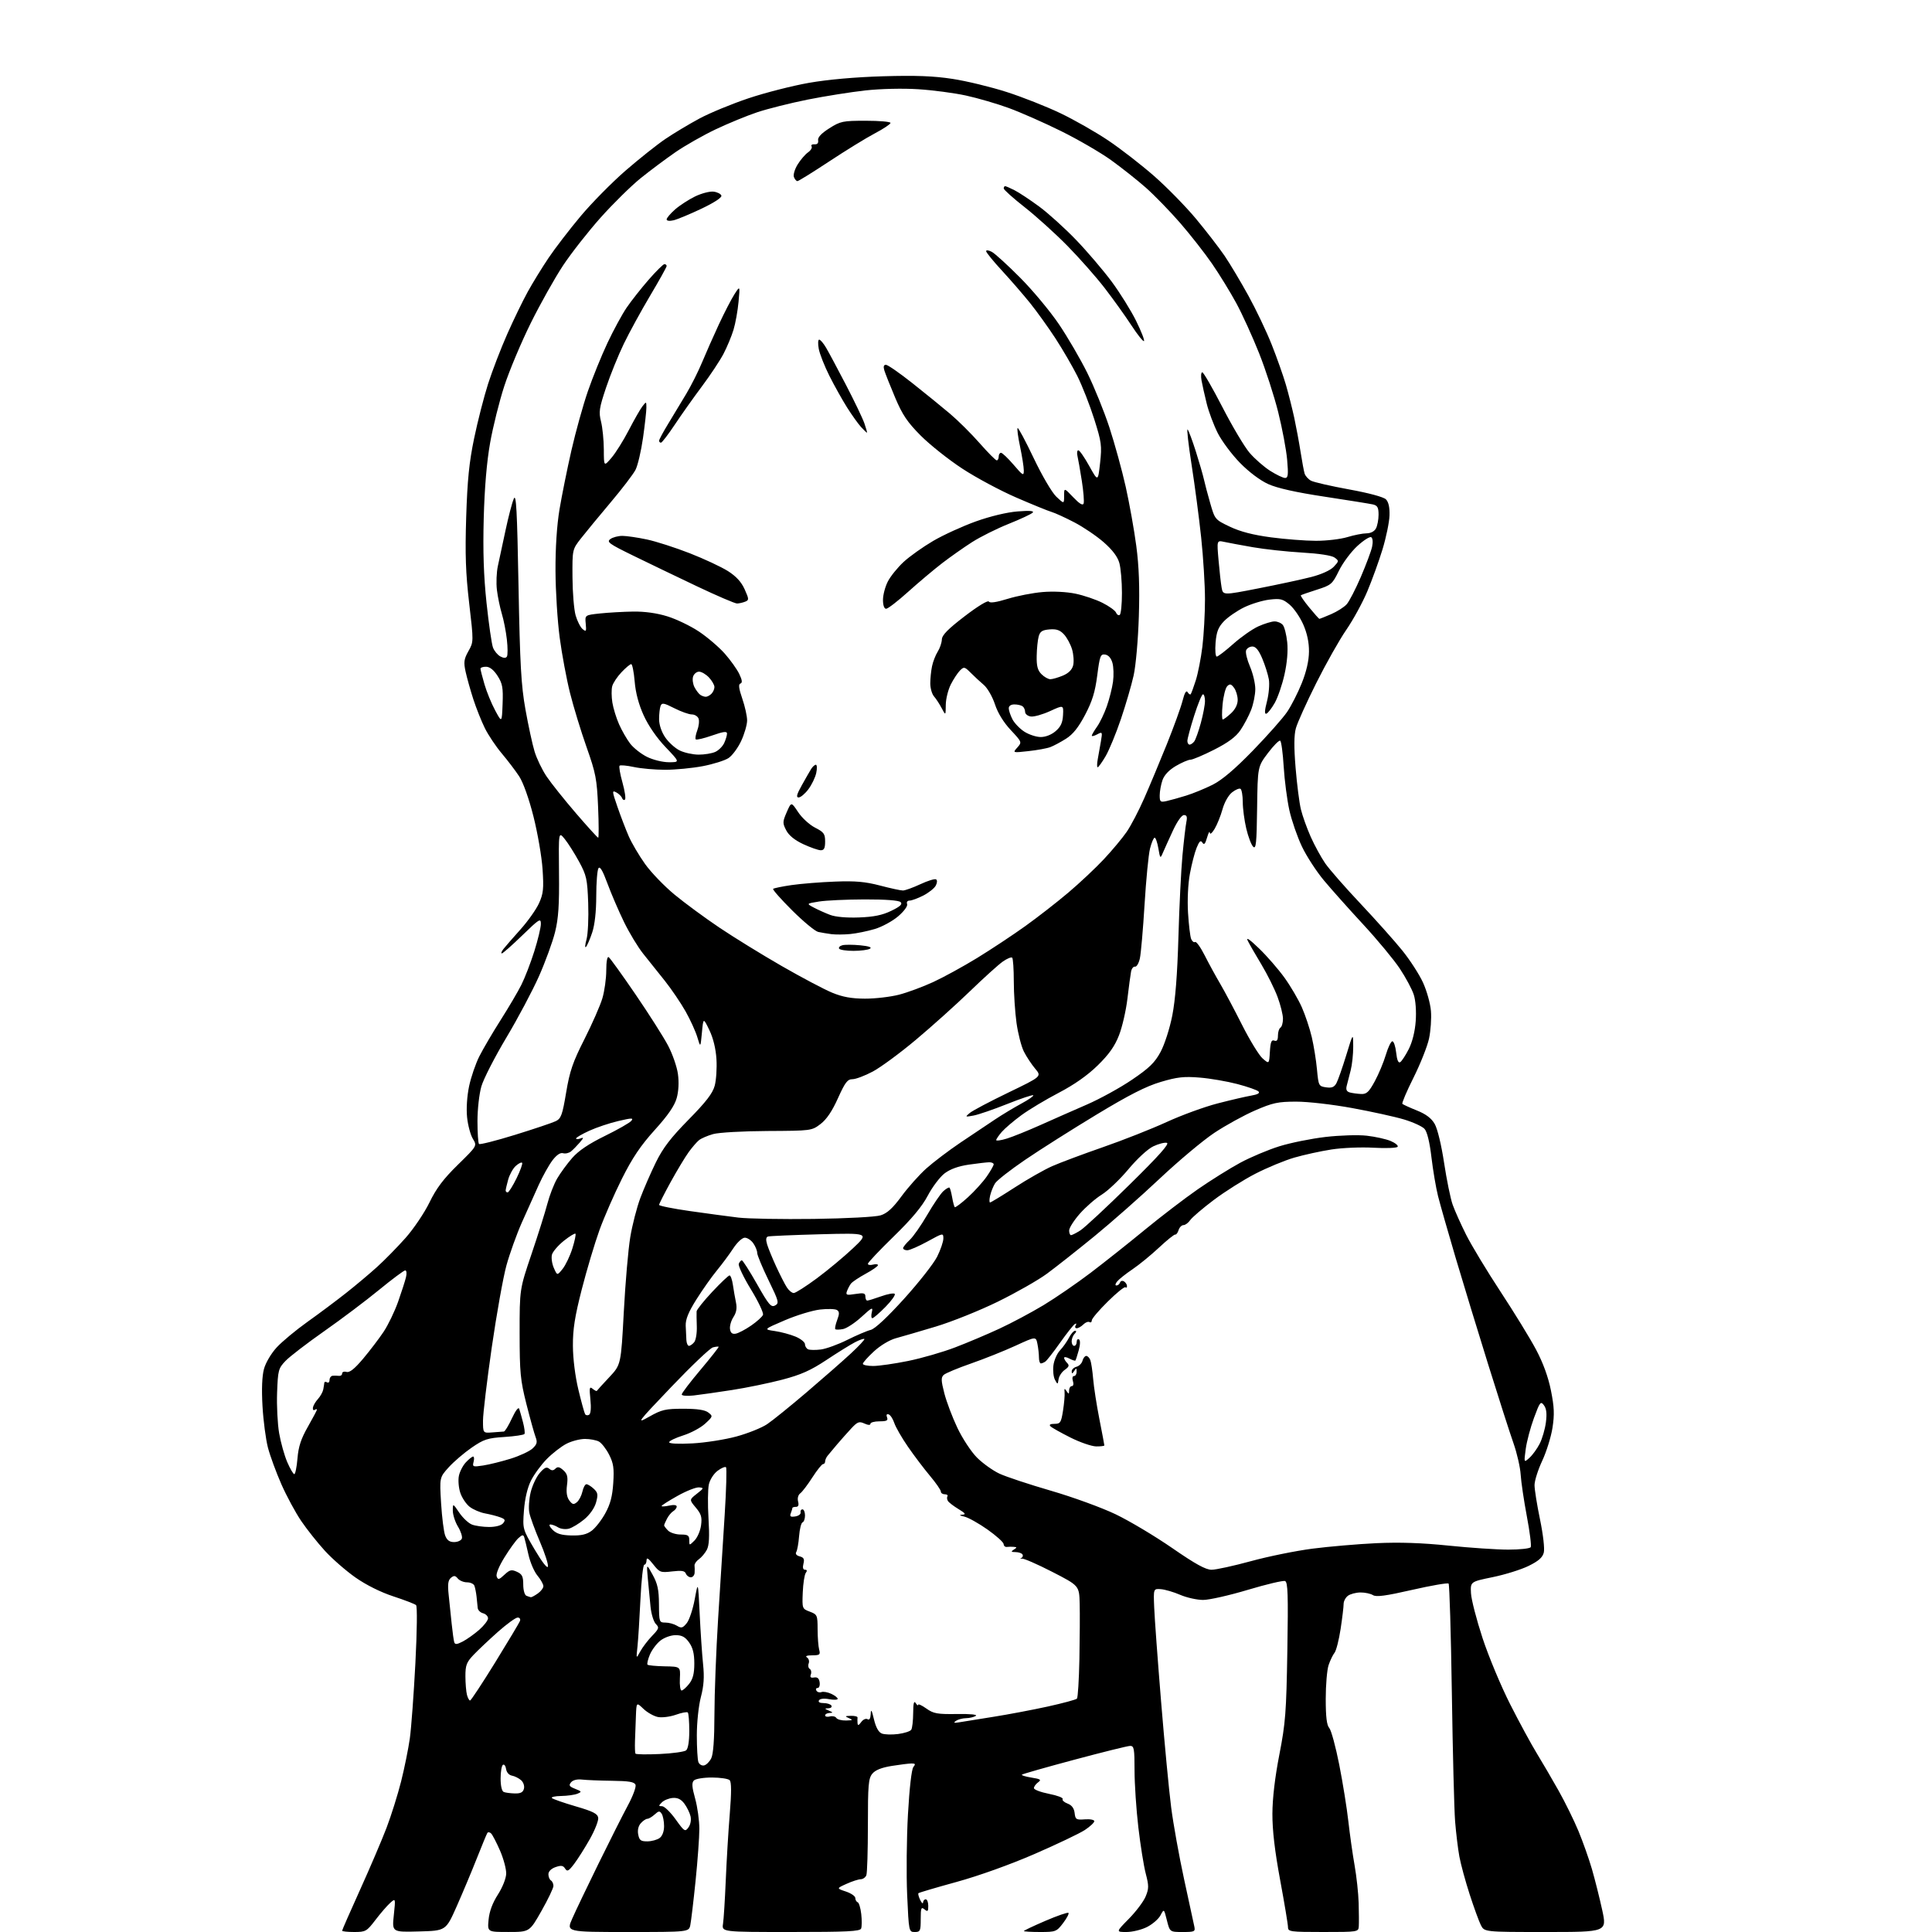 <?xml version="1.0" encoding="UTF-8" standalone="no"?>
<svg 
  version="1.1" 
  xmlns="http://www.w3.org/2000/svg" 
  xmlns:xlink="http://www.w3.org/1999/xlink" 
  xmlns:svg="http://www.w3.org/2000/svg"
  xmlns:rdf="http://www.w3.org/1999/02/22-rdf-syntax-ns#"
  xmlns:cc="http://creativecommons.org/ns#"
  xmlns:dc="http://purl.org/dc/elements/1.1/"
  viewBox="0 0 768 768"
  width="768"
  height="768"
>
<style>svg {background-color: white; }</style>"
<path stroke="none" fill="black" fill-rule="evenodd" d="M140.79,768.00C138.16,768.00 136.00,767.77 136.00,767.49C136.00,767.20 139.21,759.89 143.12,751.24C147.04,742.58 151.77,731.51 153.64,726.63C155.50,721.75 158.11,713.43 159.45,708.13C160.78,702.83 162.34,695.12 162.92,691.00C163.49,686.88 164.48,673.46 165.12,661.19C165.79,648.23 165.90,638.53 165.39,638.06C164.90,637.61 160.82,636.04 156.33,634.57C151.28,632.91 145.53,630.04 141.29,627.07C137.52,624.42 132.05,619.65 129.15,616.47C126.24,613.29 122.00,607.95 119.73,604.61C117.46,601.26 113.91,594.69 111.85,590.01C109.79,585.33 107.39,578.80 106.52,575.50C105.66,572.20 104.68,564.77 104.35,559.00C103.96,552.18 104.17,546.98 104.94,544.16C105.61,541.70 107.80,538.00 110.00,535.61C112.13,533.30 117.62,528.74 122.19,525.48C126.76,522.23 133.65,517.08 137.50,514.04C141.35,511.01 146.94,506.31 149.92,503.61C152.91,500.91 157.98,495.73 161.21,492.10C164.43,488.47 168.71,482.12 170.72,478.00C173.45,472.37 176.27,468.63 182.02,463.00C189.68,455.50 189.68,455.50 187.98,452.71C187.04,451.17 186.01,447.34 185.68,444.19C185.32,440.77 185.64,435.80 186.46,431.85C187.22,428.21 189.07,422.82 190.56,419.87C192.06,416.92 195.85,410.45 199.00,405.50C202.15,400.55 205.86,394.25 207.24,391.50C208.63,388.75 210.94,382.76 212.38,378.20C213.82,373.63 215.00,368.72 215.00,367.28C215.00,364.87 214.42,365.22 207.61,371.83C203.54,375.77 199.89,379.00 199.48,379.00C199.08,379.00 199.37,378.21 200.12,377.25C200.87,376.29 203.90,372.80 206.87,369.50C209.83,366.20 213.16,361.50 214.27,359.05C215.99,355.23 216.19,353.29 215.68,345.55C215.35,340.57 213.72,331.14 212.07,324.59C210.27,317.46 207.98,311.04 206.37,308.59C204.89,306.34 201.78,302.25 199.46,299.50C197.14,296.75 194.13,292.25 192.76,289.50C191.40,286.75 189.33,281.57 188.17,278.00C187.01,274.43 185.63,269.49 185.09,267.03C184.26,263.22 184.42,262.03 186.20,258.85C188.29,255.14 188.29,255.13 186.51,239.82C185.11,227.80 184.85,220.41 185.32,205.50C185.79,190.79 186.50,183.73 188.48,174.22C189.88,167.46 192.38,157.71 194.03,152.55C195.69,147.39 199.10,138.52 201.62,132.83C204.13,127.15 207.81,119.58 209.78,116.00C211.75,112.42 215.49,106.35 218.08,102.50C220.67,98.65 226.40,91.19 230.82,85.92C235.24,80.65 243.27,72.51 248.67,67.82C254.08,63.13 261.20,57.47 264.50,55.24C267.80,53.00 273.88,49.36 278.00,47.14C282.12,44.92 290.93,41.28 297.57,39.06C304.21,36.84 315.01,34.09 321.57,32.93C329.12,31.61 339.93,30.65 351.00,30.32C364.02,29.94 371.09,30.20 378.63,31.36C384.21,32.21 393.88,34.55 400.13,36.56C406.38,38.56 416.03,42.37 421.56,45.02C427.10,47.67 435.65,52.54 440.56,55.85C445.48,59.15 453.67,65.51 458.76,69.96C463.85,74.42 471.36,82.09 475.45,87.00C479.53,91.91 484.64,98.53 486.81,101.71C488.97,104.90 493.21,112.00 496.24,117.50C499.27,123.00 503.44,131.74 505.50,136.93C507.56,142.11 510.10,149.31 511.16,152.93C512.21,156.54 513.71,162.49 514.50,166.14C515.28,169.80 516.41,175.87 517.00,179.64C517.59,183.41 518.31,187.29 518.60,188.25C518.90,189.21 520.05,190.49 521.16,191.09C522.28,191.68 529.08,193.24 536.27,194.55C544.09,195.97 549.99,197.56 550.93,198.50C551.97,199.55 552.45,201.69 552.35,204.89C552.27,207.55 551.02,213.60 549.58,218.35C548.13,223.09 545.40,230.64 543.51,235.11C541.63,239.58 537.87,246.45 535.17,250.37C532.46,254.29 527.09,263.81 523.24,271.51C519.38,279.22 515.74,287.29 515.14,289.46C514.38,292.21 514.34,296.97 515.02,305.23C515.55,311.73 516.50,319.18 517.14,321.78C517.77,324.37 519.53,329.28 521.05,332.69C522.57,336.09 525.16,340.82 526.79,343.19C528.43,345.56 534.74,352.78 540.83,359.23C546.91,365.69 554.38,374.05 557.42,377.82C560.47,381.59 564.18,387.33 565.67,390.59C567.16,393.84 568.58,398.91 568.82,401.87C569.07,404.82 568.72,409.77 568.06,412.87C567.39,415.96 564.61,422.95 561.89,428.39C559.17,433.82 557.18,438.51 557.47,438.80C557.76,439.09 560.34,440.27 563.20,441.42C566.81,442.86 568.98,444.49 570.30,446.76C571.41,448.67 572.96,455.07 574.05,462.26C575.07,468.99 576.60,476.47 577.45,478.87C578.30,481.27 580.72,486.67 582.83,490.87C584.94,495.07 591.09,505.25 596.51,513.50C601.93,521.75 608.28,532.10 610.61,536.50C613.39,541.73 615.44,547.34 616.52,552.72C617.84,559.31 617.96,562.24 617.14,567.56C616.57,571.20 614.73,577.11 613.05,580.70C611.37,584.29 610.00,588.64 610.00,590.36C610.00,592.09 610.98,598.23 612.18,604.00C613.43,610.06 614.07,615.63 613.68,617.18C613.18,619.14 611.56,620.56 607.61,622.49C604.65,623.94 598.24,625.94 593.36,626.94C584.50,628.76 584.50,628.76 584.74,633.34C584.87,635.86 586.95,643.90 589.35,651.21C591.76,658.52 596.70,670.35 600.33,677.50C603.95,684.65 608.72,693.42 610.91,697.00C613.10,700.58 617.00,707.25 619.58,711.84C622.16,716.43 625.70,723.63 627.45,727.84C629.20,732.05 631.62,738.88 632.82,743.00C634.01,747.12 635.85,754.44 636.90,759.25C638.80,768.00 638.80,768.00 614.43,768.00C590.05,768.00 590.05,768.00 588.66,765.25C587.90,763.74 585.89,758.23 584.20,753.00C582.51,747.77 580.67,741.02 580.12,738.00C579.56,734.98 578.81,728.71 578.43,724.07C578.06,719.44 577.48,696.41 577.13,672.90C576.78,649.40 576.20,629.87 575.84,629.50C575.47,629.14 568.95,630.26 561.34,632.00C550.84,634.40 547.08,634.91 545.76,634.08C544.81,633.49 542.56,633.01 540.76,633.03C538.97,633.05 536.73,633.65 535.80,634.36C534.86,635.07 534.11,636.52 534.11,637.57C534.12,638.63 533.59,643.10 532.92,647.50C532.25,651.90 531.16,656.17 530.50,657.00C529.83,657.83 528.77,660.03 528.14,661.90C527.51,663.77 527.00,669.81 527.00,675.32C527.00,682.52 527.40,685.79 528.41,686.92C529.18,687.79 530.96,694.35 532.37,701.50C533.78,708.65 535.41,718.77 535.99,724.00C536.58,729.23 537.69,737.10 538.47,741.50C539.25,745.90 539.98,752.65 540.09,756.50C540.20,760.35 540.22,764.51 540.14,765.75C540.00,767.97 539.81,768.00 526.00,768.00C512.92,768.00 512.00,767.88 512.00,766.10C512.00,765.06 510.60,756.62 508.88,747.35C506.74,735.81 505.77,727.51 505.80,721.00C505.82,714.89 506.81,706.50 508.56,697.50C511.01,684.94 511.33,680.70 511.74,656.25C512.11,633.86 511.95,628.92 510.83,628.49C510.08,628.20 503.43,629.77 496.06,631.98C488.69,634.19 480.68,636.00 478.27,636.00C475.85,636.00 471.74,635.09 469.14,633.97C466.55,632.85 463.09,631.84 461.46,631.72C458.50,631.50 458.50,631.50 458.81,639.00C458.97,643.12 460.21,660.00 461.56,676.50C462.91,693.00 464.71,711.90 465.56,718.50C466.41,725.10 468.72,737.92 470.69,747.00C472.66,756.08 474.49,764.51 474.75,765.75C475.20,767.85 474.90,768.00 470.13,768.00C465.03,768.00 465.03,768.00 463.86,763.37C462.70,758.73 462.70,758.73 461.32,761.36C460.56,762.81 458.17,764.89 456.01,765.99C453.85,767.10 450.16,768.00 447.82,768.00C443.57,768.00 443.57,768.00 448.74,762.75C451.58,759.86 454.58,755.88 455.40,753.91C456.71,750.76 456.72,749.64 455.46,744.81C454.66,741.78 453.34,733.50 452.51,726.41C451.68,719.32 451.00,709.12 451.00,703.76C451.00,695.12 450.80,694.00 449.25,694.02C448.29,694.03 438.32,696.50 427.09,699.51C415.87,702.51 406.47,705.19 406.21,705.46C405.95,705.72 407.66,706.24 410.02,706.62C413.68,707.20 414.06,707.48 412.65,708.51C411.74,709.18 411.00,710.21 411.00,710.81C411.00,711.41 413.69,712.43 416.98,713.08C420.27,713.72 422.72,714.65 422.42,715.13C422.12,715.61 423.00,716.43 424.37,716.95C426.06,717.59 426.96,718.80 427.18,720.70C427.47,723.27 427.80,723.48 431.25,723.22C433.32,723.06 435.00,723.39 435.00,723.95C435.00,724.51 433.31,726.09 431.25,727.45C429.19,728.81 420.19,733.10 411.25,736.99C401.53,741.21 389.06,745.68 380.25,748.10C372.14,750.33 365.32,752.34 365.10,752.57C364.87,752.80 365.18,754.00 365.78,755.24C366.37,756.48 366.90,756.94 366.93,756.25C366.97,755.56 367.45,755.00 368.00,755.00C368.55,755.00 369.00,756.18 369.00,757.62C369.00,759.84 368.77,760.05 367.50,759.00C366.20,757.92 366.00,758.44 366.00,762.88C366.00,767.59 365.81,768.00 363.64,768.00C361.30,768.00 361.27,767.90 360.61,753.25C360.25,745.14 360.39,730.70 360.93,721.16C361.51,710.82 362.38,703.25 363.08,702.41C364.01,701.28 363.87,701.00 362.37,701.01C361.34,701.01 357.80,701.45 354.50,701.98C350.41,702.64 347.94,703.63 346.75,705.09C345.22,706.95 345.00,709.57 345.00,725.53C345.00,735.60 344.73,744.55 344.39,745.42C344.06,746.29 343.05,747.01 342.14,747.03C341.24,747.04 338.70,747.86 336.50,748.86C332.50,750.66 332.50,750.66 336.25,751.91C338.31,752.59 340.00,753.76 340.00,754.49C340.00,755.23 340.42,755.98 340.93,756.17C341.45,756.35 342.09,758.46 342.36,760.86C342.63,763.26 342.61,765.84 342.32,766.61C341.88,767.75 336.86,768.00 314.35,768.00C286.91,768.00 286.91,768.00 287.41,764.75C287.69,762.96 288.17,755.20 288.50,747.50C288.82,739.80 289.53,727.92 290.09,721.10C290.79,712.48 290.78,708.38 290.05,707.65C289.47,707.07 286.31,706.60 283.01,706.59C279.72,706.58 276.49,707.11 275.84,707.76C274.93,708.67 275.04,710.33 276.33,714.96C277.25,718.26 278.00,723.69 278.00,727.01C278.00,730.34 277.32,739.68 276.49,747.78C275.66,755.88 274.72,763.74 274.41,765.25C273.84,768.00 273.84,768.00 249.48,768.00C225.11,768.00 225.11,768.00 227.49,762.63C228.79,759.67 233.48,749.88 237.89,740.88C242.31,731.87 247.56,721.46 249.56,717.74C251.57,714.02 252.95,710.31 252.63,709.49C252.19,708.34 250.07,707.97 243.28,707.89C238.45,707.83 233.08,707.61 231.36,707.41C229.43,707.18 227.74,707.61 227.00,708.50C226.00,709.71 226.28,710.16 228.64,711.09C231.29,712.14 231.35,712.28 229.50,713.04C228.40,713.49 225.51,713.89 223.08,713.93C220.65,713.97 218.99,714.34 219.39,714.75C219.79,715.16 224.03,716.64 228.81,718.04C235.76,720.06 237.56,720.98 237.80,722.61C237.96,723.73 236.46,727.54 234.47,731.07C232.47,734.61 229.67,739.04 228.23,740.93C226.03,743.83 225.47,744.11 224.64,742.79C223.86,741.55 223.06,741.43 220.83,742.21C219.10,742.81 218.00,743.92 218.00,745.04C218.00,746.05 218.45,747.16 219.00,747.50C219.55,747.84 220.00,748.82 220.00,749.67C220.00,750.53 217.86,755.00 215.25,759.61C210.50,767.99 210.50,767.99 202.12,767.99C193.75,768.00 193.75,768.00 194.22,763.08C194.53,759.83 195.79,756.44 197.91,753.14C199.76,750.26 201.17,746.71 201.22,744.81C201.27,742.99 200.17,738.88 198.78,735.67C197.38,732.46 195.79,729.39 195.23,728.83C194.68,728.28 193.99,728.20 193.71,728.66C193.43,729.12 191.56,733.65 189.55,738.72C187.55,743.79 183.96,752.34 181.58,757.72C177.25,767.50 177.25,767.50 166.54,767.78C155.83,768.07 155.83,768.07 156.55,761.28C157.26,754.50 157.26,754.50 155.10,756.44C153.91,757.50 151.28,760.54 149.26,763.19C145.77,767.76 145.35,768.00 140.79,768.00zM413.45,768.00C409.90,768.00 407.00,767.83 407.00,767.62C407.00,767.41 410.87,765.58 415.59,763.55C420.32,761.52 424.43,760.10 424.73,760.40C425.03,760.70 424.07,762.53 422.59,764.47C420.00,767.87 419.65,768.00 413.45,768.00zM257.37,731.97C259.09,731.95 261.29,731.34 262.25,730.61C263.32,729.80 263.99,727.96 263.98,725.89C263.98,724.03 263.55,721.84 263.05,721.04C262.25,719.78 261.86,719.81 260.23,721.29C259.19,722.23 257.89,723.00 257.33,723.00C256.77,723.00 255.60,723.79 254.74,724.75C253.75,725.85 253.36,727.52 253.70,729.25C254.15,731.56 254.73,731.99 257.37,731.97zM273.67,726.43C274.50,725.30 274.84,723.46 274.50,722.00C274.18,720.62 273.08,718.38 272.06,717.00C270.76,715.24 269.39,714.56 267.43,714.71C265.90,714.83 263.95,715.62 263.11,716.46C261.73,717.85 261.73,718.00 263.19,718.00C264.08,718.00 266.49,720.33 268.54,723.18C272.07,728.10 272.33,728.27 273.67,726.43zM204.63,712.92C206.93,712.98 207.90,712.48 208.27,711.06C208.56,709.96 208.07,708.48 207.14,707.66C206.24,706.86 204.60,706.04 203.50,705.84C202.33,705.63 201.37,704.54 201.18,703.22C201.00,701.98 200.44,701.23 199.93,701.54C199.42,701.86 199.00,704.30 199.00,706.98C199.00,709.93 199.49,712.03 200.25,712.34C200.94,712.62 202.91,712.88 204.63,712.92zM279.85,701.79C280.73,701.62 282.02,700.36 282.71,698.99C283.55,697.32 283.98,691.54 284.00,681.50C284.01,673.25 284.67,656.15 285.46,643.50C286.26,630.85 287.43,612.26 288.07,602.20C288.71,592.13 288.94,583.61 288.60,583.26C288.25,582.92 286.75,583.54 285.26,584.66C283.73,585.80 282.21,588.17 281.78,590.09C281.37,591.97 281.30,598.04 281.64,603.58C282.08,610.89 281.90,614.33 280.97,616.08C280.26,617.41 278.84,619.10 277.81,619.83C276.79,620.55 276.01,621.68 276.09,622.33C276.17,622.97 276.18,624.29 276.12,625.25C276.05,626.21 275.37,627.00 274.61,627.00C273.84,627.00 272.96,626.34 272.65,625.54C272.22,624.42 270.96,624.22 267.21,624.66C262.57,625.21 262.20,625.07 259.68,621.87C257.76,619.43 257.02,618.98 257.01,620.25C257.00,621.21 256.60,622.00 256.12,622.00C255.64,622.00 254.95,628.19 254.59,635.75C254.23,643.31 253.70,651.75 253.41,654.50C252.87,659.50 252.87,659.50 254.50,656.50C255.39,654.85 257.50,652.07 259.20,650.31C261.98,647.42 262.12,646.98 260.71,645.56C259.85,644.70 258.90,641.64 258.60,638.75C258.31,635.86 257.82,630.80 257.52,627.50C256.98,621.50 256.98,621.50 259.44,626.00C261.41,629.58 261.92,631.98 261.95,637.75C262.00,644.82 262.06,645.00 264.51,645.00C265.90,645.00 267.95,645.56 269.08,646.25C270.85,647.33 271.39,647.19 272.97,645.25C273.99,644.02 275.42,639.74 276.16,635.75C277.50,628.50 277.50,628.50 278.13,641.50C278.47,648.65 279.08,657.65 279.48,661.50C280.02,666.67 279.79,670.11 278.60,674.64C277.70,678.09 277.00,684.75 277.00,689.81C277.00,694.78 277.28,699.57 277.63,700.47C277.97,701.36 278.97,701.96 279.85,701.79zM262.21,697.25C267.32,697.02 272.06,696.36 272.75,695.79C273.52,695.15 274.00,692.19 274.00,688.04C274.00,684.35 273.73,681.07 273.41,680.74C273.08,680.42 270.95,680.82 268.66,681.64C266.37,682.45 263.17,682.86 261.54,682.54C259.91,682.22 257.32,680.76 255.79,679.30C253.00,676.63 253.00,676.63 252.79,682.06C252.67,685.05 252.50,689.52 252.42,692.00C252.34,694.48 252.42,696.77 252.59,697.09C252.77,697.41 257.10,697.49 262.21,697.25zM357.00,689.30C359.48,688.98 361.83,688.22 362.23,687.61C362.64,687.00 362.98,684.02 363.00,681.00C363.02,677.08 363.31,675.93 364.00,677.00C364.53,677.83 364.98,678.13 364.98,677.68C364.99,677.23 366.46,677.90 368.24,679.17C371.08,681.19 372.57,681.46 380.37,681.35C385.78,681.27 388.72,681.56 387.88,682.10C387.12,682.58 385.38,682.98 384.00,683.00C382.62,683.02 380.82,683.50 380.00,684.08C378.86,684.87 379.22,685.00 381.50,684.61C383.15,684.34 389.23,683.36 395.00,682.44C400.77,681.53 410.43,679.70 416.46,678.38C422.49,677.05 427.73,675.64 428.10,675.24C428.48,674.83 428.91,667.75 429.08,659.50C429.24,651.25 429.29,641.31 429.19,637.42C429.00,630.34 429.00,630.34 418.25,624.82C412.34,621.79 406.93,619.43 406.23,619.58C405.52,619.73 405.41,619.62 405.98,619.34C406.55,619.06 406.76,618.42 406.45,617.91C406.14,617.41 404.90,616.99 403.69,616.98C401.91,616.97 401.78,616.79 403.00,616.00C404.33,615.14 404.33,615.02 403.00,614.90C402.18,614.82 400.94,614.84 400.25,614.93C399.56,615.01 398.98,614.51 398.96,613.79C398.93,613.08 396.04,610.48 392.53,608.00C389.01,605.52 384.87,603.22 383.32,602.87C381.40,602.44 381.14,602.20 382.50,602.11C384.10,602.02 383.80,601.57 381.00,599.87C379.07,598.70 377.19,597.26 376.82,596.67C376.44,596.08 376.35,595.24 376.62,594.80C376.90,594.36 376.42,594.00 375.56,594.00C374.70,594.00 374.00,593.51 374.00,592.91C374.00,592.31 372.05,589.50 369.67,586.66C367.29,583.82 363.35,578.62 360.93,575.11C358.50,571.59 356.06,567.35 355.50,565.68C354.95,564.01 353.94,562.47 353.25,562.24C352.46,561.98 352.22,562.41 352.61,563.42C353.09,564.68 352.49,565.00 349.61,565.00C347.62,565.00 346.00,565.44 346.00,565.98C346.00,566.59 345.10,566.54 343.61,565.87C341.53,564.92 340.86,565.18 338.36,567.86C336.79,569.56 334.24,572.42 332.71,574.22C331.17,576.02 329.48,578.04 328.96,578.71C328.43,579.37 328.00,580.38 328.00,580.96C328.00,581.53 327.63,582.00 327.17,582.00C326.71,582.00 324.82,584.36 322.96,587.25C321.11,590.14 318.94,593.00 318.14,593.60C317.28,594.25 316.92,595.57 317.25,596.85C317.63,598.30 317.35,599.00 316.41,599.00C315.63,599.00 315.00,599.19 315.00,599.42C315.00,599.65 314.71,600.59 314.36,601.51C313.85,602.83 314.22,603.10 316.11,602.81C317.42,602.62 318.39,601.90 318.25,601.23C318.11,600.55 318.45,600.00 319.00,600.00C319.55,600.00 320.00,601.09 320.00,602.42C320.00,603.75 319.56,604.98 319.02,605.17C318.49,605.35 317.87,607.82 317.65,610.65C317.43,613.48 316.92,616.32 316.52,616.96C316.08,617.68 316.61,618.35 317.89,618.68C319.52,619.11 319.85,619.76 319.38,621.61C318.99,623.16 319.22,624.00 320.01,624.00C320.83,624.00 320.93,624.42 320.31,625.25C319.80,625.94 319.26,629.43 319.11,633.00C318.85,639.44 318.87,639.51 321.92,640.66C324.87,641.78 325.00,642.07 325.01,647.66C325.02,650.87 325.30,654.51 325.63,655.75C326.17,657.76 325.87,658.00 322.87,658.02C320.74,658.02 319.97,658.33 320.78,658.85C321.49,659.29 321.80,660.37 321.47,661.23C321.13,662.09 321.32,663.08 321.89,663.43C322.45,663.78 322.65,664.76 322.32,665.61C321.90,666.71 322.26,667.06 323.61,666.83C324.93,666.60 325.60,667.18 325.82,668.75C326.00,669.99 325.63,671.00 325.01,671.00C324.39,671.00 324.18,671.48 324.54,672.07C324.91,672.66 325.80,672.91 326.53,672.63C327.26,672.35 329.01,672.65 330.42,673.31C331.83,673.96 332.99,674.86 332.99,675.30C333.00,675.73 331.48,675.80 329.61,675.46C327.57,675.07 325.96,675.25 325.56,675.91C325.14,676.59 325.83,677.00 327.38,677.00C328.76,677.00 330.16,677.45 330.50,678.00C330.84,678.55 330.30,679.03 329.31,679.07C327.69,679.13 327.71,679.23 329.50,680.00C331.21,680.73 331.25,680.87 329.75,680.93C328.79,680.97 328.00,681.41 328.00,681.91C328.00,682.40 328.85,682.59 329.89,682.32C330.93,682.05 332.08,682.31 332.45,682.91C332.82,683.51 334.55,683.97 336.31,683.93C339.00,683.87 339.19,683.72 337.50,683.00C335.73,682.24 335.81,682.13 338.25,682.07C339.76,682.03 340.95,682.34 340.88,682.75C340.82,683.16 340.82,684.15 340.88,684.94C340.97,686.03 341.33,685.93 342.35,684.54C343.09,683.52 344.21,683.01 344.85,683.41C345.60,683.87 346.04,683.15 346.12,681.31C346.21,679.21 346.53,679.74 347.40,683.41C348.17,686.66 349.24,688.59 350.53,689.10C351.62,689.53 354.52,689.62 357.00,689.30zM186.87,675.98C187.21,675.97 191.70,669.17 196.83,660.86C201.96,652.55 206.39,645.13 206.69,644.38C206.98,643.60 206.59,643.00 205.78,643.00C204.99,643.00 201.45,645.57 197.92,648.70C194.39,651.84 190.04,655.95 188.25,657.83C185.45,660.78 185.00,661.95 185.01,666.38C185.02,669.19 185.30,672.51 185.63,673.75C185.96,674.99 186.52,675.99 186.87,675.98zM270.93,672.00C271.44,672.00 272.79,670.81 273.93,669.37C275.45,667.43 276.00,665.28 276.00,661.27C276.00,657.35 275.42,654.99 273.93,652.90C272.37,650.70 271.06,650.00 268.57,650.00C266.70,650.00 264.08,650.94 262.51,652.17C261.00,653.36 259.11,655.88 258.32,657.78C257.53,659.67 257.12,661.45 257.41,661.74C257.70,662.03 260.77,662.32 264.22,662.39C270.50,662.50 270.50,662.50 270.26,667.25C270.12,669.86 270.43,672.00 270.93,672.00zM183.97,652.52C185.62,651.66 188.55,649.57 190.49,647.88C192.42,646.18 194.00,644.12 194.00,643.30C194.00,642.48 193.10,641.58 192.00,641.29C190.90,641.00 189.95,640.03 189.89,639.13C189.82,638.24 189.62,636.19 189.43,634.60C189.25,633.00 188.86,631.09 188.58,630.35C188.30,629.61 186.98,629.00 185.65,629.00C184.33,629.00 182.68,628.32 181.99,627.49C180.98,626.27 180.44,626.22 179.25,627.21C178.12,628.15 177.90,629.76 178.35,633.97C178.67,637.01 179.21,642.20 179.55,645.50C179.89,648.80 180.35,652.08 180.56,652.78C180.88,653.80 181.60,653.74 183.97,652.52zM211.03,634.92C211.32,634.96 212.56,634.30 213.78,633.44C215.00,632.59 216.00,631.27 216.00,630.52C216.00,629.77 214.94,627.88 213.65,626.33C212.35,624.77 210.74,621.02 210.07,618.00C209.39,614.98 208.65,611.88 208.40,611.11C208.04,609.99 207.60,610.05 206.08,611.42C205.05,612.36 202.55,615.81 200.52,619.11C198.32,622.66 197.07,625.74 197.44,626.70C197.97,628.08 198.39,627.98 200.52,625.98C202.63,624.00 203.34,623.83 205.49,624.81C207.55,625.75 208.00,626.66 208.00,629.90C208.00,632.11 208.55,634.05 209.25,634.34C209.94,634.62 210.74,634.88 211.03,634.92zM217.82,622.70C218.00,621.79 216.54,617.32 214.59,612.77C212.64,608.22 210.76,603.06 210.41,601.31C210.06,599.55 210.30,595.93 210.94,593.25C211.58,590.57 213.20,587.11 214.54,585.55C216.41,583.38 217.27,582.98 218.31,583.84C219.29,584.66 219.95,584.65 220.80,583.80C221.67,582.93 222.44,583.09 223.94,584.45C225.53,585.88 225.82,587.08 225.39,590.37C225.02,593.17 225.32,595.13 226.31,596.46C227.54,598.09 228.04,598.21 229.33,597.14C230.18,596.44 231.16,594.54 231.52,592.93C231.87,591.32 232.59,590.00 233.12,590.00C233.65,590.00 234.95,590.81 236.02,591.80C237.67,593.34 237.80,594.13 236.94,597.26C236.33,599.46 234.46,602.13 232.22,603.99C230.17,605.68 227.42,607.34 226.10,607.68C224.78,608.02 222.87,607.78 221.86,607.15C220.85,606.52 219.47,606.00 218.79,606.00C218.09,606.00 218.47,606.91 219.67,608.12C221.25,609.70 223.14,610.27 227.14,610.37C231.09,610.46 233.21,609.97 235.20,608.50C236.68,607.40 239.12,604.28 240.61,601.57C242.62,597.92 243.44,594.78 243.78,589.51C244.16,583.63 243.87,581.66 242.12,578.23C240.95,575.94 239.12,573.60 238.06,573.03C237.00,572.47 234.51,572.00 232.53,572.00C230.54,572.00 227.25,572.85 225.21,573.90C223.17,574.94 219.66,577.66 217.41,579.93C215.16,582.21 212.31,586.09 211.08,588.55C209.66,591.40 208.64,595.72 208.28,600.42C207.73,607.81 207.73,607.81 212.61,616.09C215.55,621.06 217.63,623.70 217.82,622.70zM481.63,624.00C483.37,624.00 490.40,622.46 497.25,620.59C504.09,618.71 515.09,616.48 521.68,615.62C528.27,614.77 539.70,613.79 547.08,613.44C556.38,613.01 565.23,613.31 575.89,614.41C584.35,615.28 595.02,616.00 599.58,616.00C604.15,616.00 608.15,615.56 608.48,615.03C608.81,614.49 608.13,608.98 606.95,602.78C605.78,596.57 604.67,589.11 604.49,586.19C604.31,583.27 603.02,577.64 601.63,573.69C600.23,569.73 595.72,555.70 591.61,542.50C587.49,529.30 581.66,510.18 578.64,500.00C575.63,489.82 572.48,478.80 571.65,475.50C570.82,472.20 569.64,465.24 569.02,460.03C568.31,453.99 567.31,449.90 566.27,448.75C565.38,447.76 561.69,446.07 558.07,444.99C554.46,443.91 545.20,441.88 537.50,440.47C529.64,439.03 519.87,437.91 515.23,437.92C508.01,437.93 505.94,438.37 498.91,441.42C494.48,443.34 487.18,447.36 482.68,450.35C478.18,453.35 468.43,461.52 461.00,468.52C453.57,475.52 441.88,485.84 435.00,491.46C428.12,497.08 419.64,503.77 416.14,506.34C412.64,508.91 403.86,513.90 396.64,517.44C389.41,520.98 378.32,525.43 372.00,527.33C365.68,529.23 358.54,531.31 356.15,531.96C353.61,532.65 349.97,534.83 347.40,537.20C344.98,539.43 343.00,541.65 343.00,542.13C343.00,542.61 344.84,543.00 347.09,543.00C349.34,543.00 355.61,542.10 361.02,541.00C366.42,539.90 374.82,537.47 379.67,535.61C384.53,533.76 392.45,530.41 397.27,528.17C402.09,525.94 409.96,521.74 414.77,518.85C419.57,515.95 428.00,510.16 433.50,505.99C439.00,501.81 448.73,494.10 455.11,488.84C461.50,483.59 470.95,476.36 476.11,472.78C481.28,469.20 488.88,464.45 493.00,462.22C497.12,460.00 504.12,457.05 508.55,455.67C512.97,454.29 521.23,452.62 526.90,451.96C532.59,451.30 539.94,451.07 543.31,451.46C546.67,451.84 550.93,452.78 552.78,453.55C554.63,454.33 555.89,455.36 555.59,455.85C555.29,456.35 550.98,456.52 546.02,456.24C541.05,455.95 533.54,456.27 529.26,456.94C524.99,457.60 518.35,459.06 514.50,460.17C510.65,461.29 503.68,464.18 499.00,466.59C494.32,469.00 486.90,473.69 482.50,477.00C478.10,480.32 473.88,483.92 473.13,485.01C472.37,486.11 471.17,487.00 470.45,487.00C469.72,487.00 468.85,487.89 468.51,488.98C468.16,490.07 467.57,490.86 467.19,490.75C466.81,490.63 463.89,492.97 460.70,495.96C457.51,498.94 452.78,502.81 450.18,504.56C447.58,506.31 444.85,508.48 444.11,509.37C443.34,510.30 443.20,511.00 443.79,511.00C444.37,511.00 445.01,510.47 445.23,509.82C445.44,509.18 446.15,508.98 446.81,509.38C447.46,509.79 448.00,510.62 448.00,511.23C448.00,511.83 447.72,512.05 447.38,511.71C447.03,511.36 443.88,513.91 440.38,517.37C436.87,520.82 434.00,524.20 434.00,524.88C434.00,525.56 433.59,525.86 433.08,525.55C432.57,525.24 431.48,525.66 430.65,526.49C429.82,527.32 428.63,528.00 428.01,528.00C427.39,528.00 427.20,527.48 427.60,526.85C428.02,526.16 427.87,525.96 427.24,526.35C426.65,526.72 424.02,530.05 421.39,533.76C418.77,537.47 416.14,540.83 415.56,541.23C414.98,541.64 414.16,541.98 413.75,541.98C413.34,541.99 413.00,540.93 413.00,539.62C413.00,538.32 412.73,535.89 412.40,534.24C411.79,531.22 411.79,531.22 403.65,534.96C399.17,537.02 391.23,540.19 386.00,542.01C380.77,543.83 375.90,545.86 375.16,546.53C374.04,547.55 374.08,548.76 375.38,553.84C376.24,557.19 378.58,563.39 380.58,567.60C382.59,571.83 386.08,577.13 388.36,579.41C390.64,581.69 394.65,584.56 397.27,585.79C399.89,587.02 409.12,590.08 417.77,592.59C426.42,595.10 438.00,599.32 443.50,601.96C449.00,604.60 459.12,610.64 465.98,615.38C475.23,621.77 479.29,624.00 481.63,624.00zM276.08,612.37C277.22,611.23 278.39,608.52 278.68,606.35C279.12,603.09 278.75,601.86 276.59,599.29C273.97,596.17 273.97,596.17 277.00,593.80C279.84,591.58 279.89,591.42 277.84,591.26C276.63,591.17 272.80,592.69 269.32,594.64C265.85,596.58 263.00,598.39 263.00,598.67C263.00,598.94 264.35,598.86 266.00,598.50C267.82,598.10 269.00,598.25 269.00,598.87C269.00,599.44 268.39,600.26 267.65,600.70C266.90,601.14 265.78,602.48 265.15,603.68C264.52,604.89 264.00,606.09 264.00,606.36C264.00,606.63 264.71,607.56 265.57,608.43C266.44,609.29 268.69,610.00 270.57,610.00C273.45,610.00 274.00,610.36 274.00,612.22C274.00,614.44 274.00,614.44 276.08,612.37zM180.51,613.00C181.91,613.00 183.30,612.38 183.59,611.62C183.88,610.87 183.19,608.73 182.06,606.87C180.93,605.02 180.01,602.16 180.00,600.52C180.00,597.54 180.00,597.54 182.57,601.32C183.99,603.40 186.26,605.53 187.64,606.05C189.01,606.57 192.07,607.00 194.44,607.00C197.03,607.00 199.25,606.41 199.99,605.52C201.00,604.29 200.81,603.88 198.86,603.16C197.56,602.67 194.86,601.98 192.85,601.61C190.84,601.25 188.06,600.05 186.67,598.96C185.28,597.86 183.61,595.36 182.97,593.39C182.32,591.43 182.07,588.42 182.41,586.71C182.75,585.00 184.00,582.56 185.19,581.30C186.38,580.03 187.68,579.00 188.08,579.00C188.48,579.00 188.56,579.95 188.26,581.11C187.74,583.10 187.98,583.18 192.10,582.55C194.52,582.18 199.43,580.96 203.00,579.85C206.57,578.74 210.48,576.92 211.68,575.81C213.47,574.14 213.69,573.32 212.90,571.24C212.37,569.84 210.73,563.92 209.25,558.10C206.86,548.62 206.57,545.66 206.56,530.00C206.55,512.50 206.55,512.50 211.29,498.50C213.90,490.80 216.73,481.80 217.59,478.50C218.45,475.20 220.19,470.70 221.47,468.50C222.75,466.30 225.45,462.61 227.47,460.30C229.98,457.43 234.10,454.66 240.46,451.55C245.58,449.04 250.29,446.35 250.94,445.57C251.95,444.35 251.21,444.36 245.81,445.62C242.34,446.43 237.14,448.17 234.25,449.49C231.36,450.81 229.00,452.19 229.00,452.55C229.00,452.92 229.76,452.92 230.69,452.56C232.14,452.01 232.10,452.25 230.44,454.19C229.37,455.44 227.82,457.02 227.00,457.69C226.18,458.37 224.75,458.69 223.83,458.42C222.76,458.09 221.27,459.09 219.63,461.23C218.24,463.06 215.77,467.46 214.15,471.03C212.52,474.59 209.50,481.31 207.44,485.97C205.38,490.63 202.63,498.28 201.33,502.97C200.03,507.66 197.40,522.35 195.48,535.62C193.57,548.89 192.00,561.98 192.00,564.72C192.00,569.69 192.00,569.69 195.75,569.40C197.81,569.25 199.86,569.09 200.30,569.06C200.73,569.03 202.18,566.66 203.50,563.80C204.95,560.68 206.11,559.18 206.40,560.05C206.67,560.85 207.35,563.26 207.91,565.41C208.47,567.55 208.73,569.63 208.49,570.02C208.24,570.41 204.65,570.95 200.50,571.22C193.81,571.65 192.33,572.13 187.49,575.46C184.49,577.53 180.39,581.04 178.37,583.27C174.72,587.32 174.72,587.32 175.34,597.55C175.69,603.18 176.41,608.96 176.96,610.39C177.67,612.26 178.67,613.00 180.51,613.00zM116.99,586.00C117.39,586.00 117.96,583.19 118.25,579.75C118.64,575.03 119.66,571.94 122.39,567.15C124.37,563.66 126.00,560.60 126.00,560.34C126.00,560.09 125.59,560.14 125.09,560.45C124.59,560.76 124.27,560.35 124.39,559.55C124.51,558.75 125.40,557.21 126.38,556.14C127.35,555.06 128.31,553.35 128.50,552.34C128.69,551.33 128.88,550.14 128.92,549.69C128.97,549.25 129.45,549.16 130.00,549.50C130.55,549.84 131.00,549.42 131.00,548.56C131.00,547.70 131.56,546.95 132.25,546.88C132.94,546.82 134.06,546.84 134.75,546.93C135.44,547.01 136.00,546.59 136.00,545.98C136.00,545.37 136.79,545.09 137.75,545.36C138.98,545.71 140.95,544.14 144.36,540.09C147.03,536.91 150.69,532.10 152.49,529.41C154.29,526.71 156.87,521.35 158.24,517.50C159.60,513.65 161.01,509.26 161.38,507.75C161.75,506.21 161.62,505.00 161.08,505.00C160.56,505.00 155.88,508.49 150.68,512.75C145.49,517.01 135.68,524.40 128.87,529.17C122.07,533.94 115.15,539.25 113.50,540.98C110.67,543.95 110.48,544.66 110.15,553.59C109.96,558.80 110.33,566.07 110.97,569.75C111.61,573.43 113.06,578.60 114.19,581.22C115.32,583.85 116.58,586.00 116.99,586.00zM607.99,579.50C609.21,578.40 611.04,575.88 612.05,573.90C613.06,571.91 614.18,568.09 614.52,565.40C614.97,561.92 614.74,559.95 613.74,558.62C612.44,556.88 612.13,557.27 609.79,563.62C608.39,567.40 606.91,572.98 606.50,576.00C605.76,581.50 605.76,581.50 607.99,579.50zM435.75,574.97C433.96,574.95 429.36,573.37 425.53,571.45C421.70,569.53 418.12,567.52 417.58,566.98C416.94,566.34 417.49,566.00 419.17,566.00C421.50,566.00 421.82,565.51 422.57,560.75C423.02,557.86 423.30,554.60 423.19,553.50C423.03,551.86 423.17,551.77 423.98,553.00C424.83,554.28 424.97,554.25 424.98,552.75C424.99,551.79 425.48,551.00 426.07,551.00C426.68,551.00 426.86,550.15 426.50,549.00C426.14,547.85 426.32,547.00 426.93,547.00C427.52,547.00 427.99,546.21 427.98,545.25C427.97,543.75 427.83,543.72 427.00,545.00C426.26,546.14 426.03,546.18 426.02,545.16C426.01,544.42 426.86,543.59 427.91,543.31C428.96,543.04 430.04,541.96 430.31,540.91C430.59,539.86 431.26,539.00 431.80,539.00C432.34,539.00 433.07,539.74 433.42,540.65C433.77,541.56 434.28,544.95 434.55,548.17C434.82,551.40 435.93,558.56 437.02,564.09C438.11,569.62 439.00,574.34 439.00,574.57C439.00,574.81 437.54,574.99 435.75,574.97zM275.25,573.77C280.34,573.50 288.22,572.26 292.77,571.02C297.32,569.78 302.80,567.58 304.95,566.13C307.10,564.69 314.13,559.00 320.59,553.50C327.04,548.00 334.95,541.07 338.17,538.09C341.38,535.12 343.83,532.49 343.60,532.27C343.37,532.04 341.70,532.62 339.88,533.56C338.06,534.51 332.95,537.67 328.53,540.61C322.26,544.77 318.42,546.48 311.00,548.43C305.77,549.80 296.77,551.66 291.00,552.55C285.23,553.45 278.36,554.42 275.75,554.72C273.07,555.02 271.00,554.84 271.00,554.32C271.00,553.80 274.36,549.38 278.48,544.50C282.59,539.61 285.83,535.50 285.68,535.35C285.53,535.20 284.50,535.32 283.38,535.61C282.26,535.90 274.89,542.91 266.99,551.18C253.06,565.78 252.80,566.13 258.15,563.11C263.04,560.35 264.56,560.00 271.64,560.00C277.19,560.00 280.21,560.46 281.56,561.49C283.44,562.95 283.41,563.07 280.31,565.92C278.56,567.54 274.62,569.65 271.56,570.61C268.50,571.58 266.00,572.79 266.00,573.32C266.00,573.89 269.70,574.07 275.25,573.77zM234.19,562.38C234.84,561.98 235.04,559.63 234.69,556.29C234.21,551.61 234.33,551.03 235.59,552.07C236.39,552.74 237.15,553.10 237.27,552.87C237.40,552.64 239.60,550.22 242.18,547.48C246.85,542.50 246.85,542.50 247.97,521.50C248.58,509.95 249.74,496.58 250.54,491.79C251.33,487.00 253.13,480.03 254.52,476.29C255.92,472.56 258.72,466.12 260.75,462.00C263.56,456.29 266.67,452.24 273.74,445.06C280.70,437.98 283.30,434.60 284.11,431.58C284.71,429.36 285.02,424.61 284.80,421.02C284.54,416.88 283.52,412.67 281.99,409.50C279.58,404.50 279.58,404.50 279.02,410.50C278.45,416.50 278.45,416.50 277.20,412.30C276.51,410.00 274.41,405.37 272.52,402.03C270.63,398.69 266.93,393.23 264.29,389.90C261.66,386.57 257.80,381.75 255.72,379.17C253.65,376.60 250.19,370.90 248.05,366.50C245.91,362.10 242.94,355.19 241.45,351.15C239.57,346.04 238.48,344.21 237.89,345.15C237.42,345.89 237.02,350.87 237.02,356.22C237.01,362.41 236.42,367.66 235.40,370.72C234.52,373.35 233.41,375.91 232.94,376.41C232.46,376.92 232.55,375.59 233.14,373.46C233.73,371.33 234.03,364.84 233.82,359.04C233.47,349.40 233.16,347.99 230.18,342.50C228.38,339.20 225.81,335.15 224.48,333.51C222.04,330.52 222.04,330.52 222.21,347.01C222.35,359.73 221.99,365.10 220.65,370.50C219.70,374.35 216.83,382.23 214.28,388.00C211.72,393.77 205.87,404.80 201.27,412.49C196.68,420.19 192.21,428.89 191.36,431.84C190.49,434.82 189.80,440.96 189.80,445.67C189.80,450.32 190.08,454.41 190.41,454.75C190.75,455.08 197.21,453.45 204.76,451.11C212.32,448.77 219.59,446.33 220.92,445.68C223.04,444.64 223.55,443.25 225.05,434.29C226.48,425.76 227.68,422.25 232.33,413.07C235.39,407.02 238.60,399.72 239.45,396.85C240.30,393.99 241.00,388.99 241.00,385.76C241.00,382.24 241.39,380.12 241.96,380.48C242.49,380.81 247.29,387.47 252.63,395.29C257.97,403.10 263.78,412.25 265.55,415.60C267.32,418.96 269.10,424.06 269.49,426.94C269.94,430.22 269.76,433.80 268.99,436.53C268.13,439.59 265.54,443.36 260.27,449.18C254.67,455.38 251.38,460.26 247.26,468.49C244.22,474.54 240.19,483.76 238.30,488.97C236.42,494.18 233.26,504.75 231.28,512.47C228.49,523.36 227.70,528.40 227.74,535.00C227.76,540.06 228.64,547.09 229.91,552.38C231.08,557.26 232.29,561.66 232.59,562.15C232.89,562.63 233.61,562.74 234.19,562.38zM420.80,548.26C420.46,550.45 420.43,550.45 419.37,548.50C418.77,547.40 418.49,544.83 418.75,542.78C419.00,540.73 420.19,538.03 421.38,536.78C422.57,535.53 424.17,533.26 424.94,531.75C425.71,530.24 426.80,529.00 427.37,529.00C427.98,529.00 427.91,529.49 427.20,530.20C426.54,530.86 426.00,532.21 426.00,533.20C426.00,534.19 426.45,535.00 427.00,535.00C427.55,535.00 428.00,534.30 428.00,533.44C428.00,532.58 428.41,532.14 428.92,532.45C429.47,532.79 429.43,534.51 428.81,536.76C428.25,538.82 427.65,540.65 427.48,540.83C427.31,541.01 426.23,540.66 425.09,540.05C423.94,539.43 423.00,539.31 423.00,539.76C423.00,540.22 423.54,541.14 424.21,541.81C425.15,542.75 424.95,543.35 423.28,544.52C422.10,545.34 420.98,547.03 420.80,548.26zM326.32,536.44C328.42,536.17 333.15,534.45 336.82,532.62C340.49,530.79 344.69,529.00 346.14,528.65C347.79,528.25 352.73,523.64 359.41,516.26C365.26,509.79 371.17,502.27 372.53,499.55C373.89,496.83 375.00,493.58 375.00,492.32C375.00,490.07 374.91,490.09 368.67,493.52C365.18,495.43 361.58,497.00 360.67,497.00C359.75,497.00 359.00,496.63 359.00,496.17C359.00,495.72 360.17,494.26 361.60,492.92C363.03,491.59 366.18,487.08 368.60,482.91C371.02,478.73 373.90,474.50 375.00,473.50C376.11,472.50 377.21,471.88 377.45,472.12C377.70,472.36 378.17,474.11 378.50,476.00C378.83,477.89 379.30,479.63 379.53,479.87C379.77,480.10 382.11,478.35 384.73,475.97C387.35,473.59 390.74,469.85 392.25,467.67C393.76,465.49 395.00,463.32 395.00,462.85C395.00,462.38 394.21,462.01 393.25,462.02C392.29,462.03 388.66,462.45 385.18,462.95C380.97,463.56 377.74,464.73 375.48,466.44C373.63,467.86 370.63,471.83 368.82,475.26C366.53,479.62 362.44,484.52 355.27,491.50C349.62,497.00 345.00,501.89 345.00,502.37C345.00,502.84 345.90,503.00 347.00,502.71C348.10,502.42 349.00,502.52 349.00,502.93C349.00,503.35 346.81,504.88 344.13,506.33C341.45,507.79 338.82,509.55 338.28,510.24C337.75,510.93 337.03,512.29 336.68,513.26C336.13,514.81 336.53,514.94 340.03,514.38C343.29,513.86 344.00,514.04 344.00,515.37C344.00,516.27 344.34,517.00 344.75,517.00C345.16,517.01 347.63,516.25 350.23,515.32C352.83,514.38 355.27,513.94 355.66,514.33C356.06,514.72 354.40,517.06 351.98,519.52C349.56,521.98 347.22,524.00 346.77,524.00C346.33,524.00 346.24,522.91 346.57,521.58C347.10,519.45 346.60,519.69 342.46,523.49C339.87,525.87 336.56,528.04 335.12,528.32C333.68,528.60 332.30,528.62 332.05,528.37C331.80,528.13 332.13,526.50 332.78,524.76C333.72,522.28 333.71,521.42 332.74,520.77C332.06,520.31 329.02,520.21 326.00,520.56C322.98,520.90 316.68,522.82 312.00,524.82C303.50,528.46 303.50,528.46 308.00,529.11C310.48,529.47 314.19,530.47 316.25,531.33C318.31,532.19 320.00,533.56 320.00,534.37C320.00,535.17 320.56,536.08 321.25,536.38C321.94,536.68 324.22,536.71 326.32,536.44zM273.88,535.00C274.36,535.00 275.29,534.35 275.95,533.55C276.61,532.76 277.08,529.95 276.99,527.30C276.90,524.66 276.86,521.95 276.91,521.29C276.96,520.62 279.75,517.13 283.11,513.54C286.48,509.94 289.58,507.00 290.01,507.00C290.44,507.00 291.04,508.69 291.34,510.75C291.64,512.81 292.19,515.96 292.56,517.75C293.03,520.03 292.72,521.77 291.55,523.56C290.63,524.97 290.02,527.10 290.19,528.31C290.41,529.86 291.07,530.40 292.45,530.16C293.52,529.97 296.28,528.53 298.58,526.94C300.88,525.36 303.00,523.44 303.30,522.67C303.59,521.90 301.43,517.34 298.49,512.53C295.55,507.72 293.39,503.16 293.68,502.39C293.97,501.63 294.52,501.00 294.89,501.00C295.27,501.00 297.98,505.26 300.93,510.46C305.57,518.67 306.52,519.79 308.10,518.95C309.79,518.04 309.60,517.31 305.46,508.81C303.01,503.77 301.00,498.93 301.00,498.05C301.00,497.17 300.30,495.44 299.44,494.22C298.59,493.00 297.07,492.00 296.08,492.00C295.05,492.00 293.06,493.84 291.48,496.25C289.95,498.59 287.03,502.52 284.99,505.00C282.94,507.48 279.29,512.65 276.86,516.50C273.65,521.60 272.49,524.45 272.58,527.00C272.64,528.92 272.77,531.51 272.85,532.75C272.93,533.99 273.39,535.00 273.88,535.00zM315.53,514.00C316.24,514.00 320.40,511.35 324.77,508.11C329.13,504.88 335.58,499.50 339.10,496.18C345.50,490.12 345.50,490.12 326.00,490.64C315.27,490.93 305.96,491.33 305.30,491.53C304.48,491.78 304.37,492.76 304.95,494.70C305.42,496.24 307.04,500.20 308.56,503.50C310.09,506.80 311.98,510.51 312.78,511.75C313.58,512.99 314.81,514.00 315.53,514.00zM223.66,504.39C224.85,502.90 226.59,499.26 227.52,496.29C228.46,493.32 229.01,490.68 228.75,490.42C228.49,490.16 226.43,491.42 224.16,493.22C221.90,495.03 219.77,497.50 219.42,498.71C219.08,499.93 219.41,502.31 220.15,504.01C221.50,507.09 221.50,507.09 223.66,504.39zM425.75,491.00C426.16,490.99 427.85,490.13 429.50,489.08C431.15,488.02 439.93,479.86 449.00,470.93C460.66,459.47 465.02,454.58 463.85,454.30C462.94,454.07 460.50,454.70 458.42,455.70C456.26,456.73 452.04,460.62 448.57,464.78C445.23,468.79 440.47,473.32 437.99,474.86C435.50,476.40 431.57,479.82 429.24,482.47C426.91,485.12 425.00,488.12 425.00,489.14C425.00,490.16 425.34,491.00 425.75,491.00zM323.50,484.54C336.54,484.36 348.04,483.75 350.05,483.12C352.66,482.31 354.85,480.31 358.34,475.57C360.94,472.02 365.37,467.06 368.17,464.53C370.98,462.01 377.10,457.37 381.77,454.22C386.45,451.08 392.64,446.93 395.54,445.00C398.44,443.07 403.15,440.24 406.01,438.69C408.87,437.15 411.00,435.66 410.73,435.40C410.47,435.13 405.81,436.69 400.37,438.86C394.94,441.03 388.93,443.09 387.00,443.45C383.63,444.07 383.57,444.03 385.50,442.42C386.60,441.50 393.49,437.86 400.80,434.33C414.11,427.91 414.11,427.91 411.50,424.82C410.07,423.12 408.06,420.08 407.03,418.06C406.00,416.05 404.68,410.90 404.08,406.63C403.49,402.35 403.00,394.91 403.00,390.09C403.00,385.28 402.71,381.05 402.36,380.70C402.01,380.35 400.32,381.04 398.61,382.25C396.90,383.45 391.00,388.78 385.50,394.10C380.00,399.41 370.37,408.06 364.09,413.32C357.82,418.59 350.10,424.27 346.95,425.95C343.80,427.63 340.16,429.00 338.86,429.00C336.89,429.00 335.94,430.25 333.10,436.56C330.79,441.71 328.57,444.99 326.18,446.81C322.67,449.48 322.54,449.50 305.08,449.59C295.26,449.64 285.72,450.18 283.47,450.82C281.25,451.45 278.73,452.53 277.87,453.23C277.00,453.93 275.15,456.07 273.75,458.00C272.35,459.93 269.14,465.27 266.60,469.87C264.07,474.48 262.00,478.56 262.00,478.96C262.00,479.35 267.51,480.46 274.25,481.42C280.99,482.38 289.65,483.55 293.50,484.01C297.35,484.47 310.85,484.71 323.50,484.54zM393.56,478.00C393.89,478.00 398.29,475.32 403.35,472.05C408.40,468.77 415.11,464.96 418.25,463.57C421.40,462.18 430.48,458.78 438.43,456.02C446.39,453.26 457.77,448.77 463.72,446.04C469.67,443.31 478.80,439.97 484.02,438.63C489.23,437.28 495.25,435.88 497.38,435.52C499.95,435.08 500.93,434.53 500.27,433.87C499.72,433.32 495.95,432.00 491.89,430.93C487.82,429.86 481.09,428.70 476.93,428.36C470.66,427.84 468.00,428.13 461.43,430.08C455.58,431.81 448.86,435.23 435.81,443.12C426.08,449.00 413.34,457.07 407.49,461.06C401.64,465.04 396.27,469.24 395.55,470.40C394.83,471.55 393.95,473.74 393.60,475.25C393.25,476.76 393.23,478.00 393.56,478.00zM201.79,474.00C202.23,474.00 203.82,471.47 205.34,468.38C206.85,465.29 207.85,462.52 207.55,462.22C207.26,461.92 206.11,462.49 205.01,463.49C203.91,464.49 202.56,466.92 202.01,468.90C201.46,470.88 201.01,472.84 201.01,473.25C201.00,473.66 201.36,474.00 201.79,474.00zM400.25,452.60C402.59,451.88 408.55,449.47 413.50,447.26C418.45,445.04 426.77,441.37 432.00,439.10C437.23,436.83 445.32,432.38 450.00,429.20C456.87,424.54 459.04,422.43 461.34,418.17C462.94,415.20 464.97,408.89 466.00,403.70C467.22,397.47 468.01,387.39 468.44,372.50C468.78,360.40 469.51,345.77 470.05,340.00C470.59,334.23 471.29,328.26 471.60,326.75C472.02,324.70 471.77,324.00 470.63,324.00C469.73,324.00 467.92,326.57 466.22,330.25C464.63,333.69 462.85,337.62 462.26,339.00C461.23,341.40 461.17,341.34 460.47,337.25C460.07,334.91 459.41,333.00 458.99,333.00C458.58,333.00 457.75,334.94 457.15,337.32C456.55,339.69 455.58,349.70 454.98,359.57C454.38,369.43 453.54,379.07 453.11,381.00C452.68,382.93 451.81,384.39 451.18,384.26C450.55,384.12 449.84,385.02 449.61,386.26C449.37,387.49 448.72,392.35 448.16,397.05C447.60,401.76 446.10,408.28 444.82,411.55C443.13,415.89 440.84,419.12 436.37,423.50C432.31,427.47 427.07,431.16 420.87,434.40C415.72,437.09 409.02,441.10 406.00,443.32C402.98,445.53 399.49,448.51 398.25,449.92C397.02,451.34 396.01,452.82 396.00,453.20C396.00,453.59 397.91,453.32 400.25,452.60zM541.09,434.88C543.23,434.98 544.17,434.10 546.49,429.84C548.04,427.00 550.02,422.25 550.90,419.29C551.78,416.33 552.95,413.91 553.50,413.93C554.05,413.94 554.73,415.97 555.00,418.45C555.33,421.44 555.87,422.70 556.62,422.22C557.23,421.83 558.76,419.48 560.02,417.00C561.43,414.21 562.48,409.99 562.77,405.89C563.05,401.99 562.74,397.69 561.99,395.39C561.31,393.25 558.80,388.57 556.42,385.00C554.04,381.43 547.51,373.55 541.91,367.50C536.31,361.45 529.28,353.57 526.30,350.00C523.31,346.43 519.36,340.35 517.53,336.50C515.70,332.65 513.45,326.16 512.54,322.07C511.64,317.98 510.62,310.21 510.29,304.78C509.96,299.36 509.34,294.71 508.90,294.44C508.46,294.17 506.27,296.38 504.02,299.35C499.94,304.76 499.94,304.76 499.72,321.34C499.54,335.29 499.29,337.71 498.14,336.57C497.40,335.82 496.17,332.58 495.41,329.36C494.65,326.14 494.02,321.39 494.02,318.81C494.01,316.23 493.60,313.87 493.12,313.57C492.63,313.27 491.12,313.90 489.76,314.98C488.33,316.10 486.72,318.95 485.96,321.71C485.23,324.35 483.81,327.85 482.82,329.50C481.77,331.23 480.97,331.86 480.91,331.00C480.86,330.18 480.38,331.05 479.83,332.94C479.10,335.50 478.63,336.01 477.97,334.95C477.30,333.87 476.75,334.37 475.67,337.02C474.89,338.93 473.69,343.58 473.00,347.35C472.25,351.38 471.95,357.77 472.26,362.85C472.55,367.61 473.11,372.28 473.50,373.24C473.89,374.20 474.60,374.75 475.07,374.46C475.54,374.16 477.27,376.58 478.91,379.83C480.55,383.07 483.32,388.14 485.06,391.09C486.80,394.05 490.72,401.42 493.77,407.48C496.83,413.54 500.49,419.51 501.91,420.75C504.50,423.01 504.50,423.01 504.80,418.06C505.03,414.21 505.43,413.23 506.55,413.66C507.58,414.05 508.00,413.48 508.00,411.67C508.00,410.26 508.45,408.84 509.00,408.50C509.55,408.16 510.00,406.58 510.00,404.98C510.00,403.38 509.03,399.47 507.85,396.29C506.66,393.10 503.80,387.35 501.49,383.50C499.17,379.65 496.71,375.38 496.02,374.00C495.20,372.36 496.72,373.38 500.47,377.00C503.61,380.02 508.16,385.26 510.59,388.63C513.02,392.00 516.12,397.29 517.49,400.39C518.86,403.48 520.64,408.82 521.45,412.26C522.25,415.69 523.19,421.49 523.52,425.15C524.12,431.59 524.23,431.81 527.12,432.23C529.39,432.56 530.38,432.17 531.25,430.58C531.87,429.44 533.62,424.45 535.14,419.50C537.89,410.50 537.89,410.50 537.92,416.00C537.94,419.02 537.48,423.30 536.91,425.50C536.33,427.70 535.62,430.47 535.33,431.66C534.95,433.19 535.33,433.95 536.65,434.29C537.67,434.55 539.67,434.82 541.09,434.88zM343.86,396.98C347.90,396.99 353.98,396.28 357.36,395.41C360.74,394.54 366.86,392.27 370.96,390.38C375.06,388.49 382.94,384.17 388.46,380.79C393.98,377.40 402.55,371.74 407.50,368.19C412.45,364.65 420.18,358.63 424.68,354.82C429.19,351.01 435.56,345.02 438.85,341.50C442.14,337.99 446.20,333.11 447.88,330.67C449.56,328.23 452.69,322.24 454.83,317.36C456.98,312.49 461.02,302.81 463.83,295.85C466.63,288.89 469.45,281.09 470.10,278.52C470.88,275.43 471.55,274.28 472.09,275.14C472.53,275.86 473.08,276.23 473.31,275.97C473.54,275.71 474.45,273.25 475.33,270.50C476.21,267.75 477.40,261.69 477.97,257.03C478.53,252.37 479.00,243.92 479.00,238.25C479.00,232.58 478.32,221.54 477.49,213.72C476.66,205.90 474.94,192.85 473.67,184.73C472.40,176.60 471.69,170.30 472.10,170.73C472.51,171.15 473.98,175.10 475.38,179.50C476.77,183.90 478.20,188.85 478.56,190.50C478.91,192.15 480.05,196.43 481.08,200.02C482.94,206.50 482.99,206.56 488.94,209.39C493.06,211.35 498.16,212.66 505.22,213.60C510.87,214.35 518.92,214.97 523.09,214.98C527.27,214.99 532.89,214.33 535.59,213.51C538.29,212.69 541.72,212.02 543.21,212.01C544.87,212.00 546.33,211.24 546.96,210.07C547.53,209.00 548.00,206.54 548.00,204.58C548.00,201.73 547.56,200.94 545.75,200.52C544.51,200.24 535.85,198.85 526.50,197.43C515.18,195.72 507.72,194.05 504.16,192.44C500.94,190.99 496.47,187.63 492.91,183.99C489.66,180.67 485.69,175.34 484.07,172.15C482.46,168.95 480.48,163.68 479.68,160.42C478.87,157.16 477.95,153.04 477.63,151.25C477.31,149.46 477.44,148.00 477.93,148.00C478.41,148.00 482.00,154.23 485.92,161.83C489.83,169.44 494.69,177.61 496.72,179.99C498.76,182.37 502.44,185.59 504.91,187.16C507.37,188.72 510.04,190.00 510.84,190.00C512.04,190.00 512.18,188.71 511.66,182.75C511.31,178.76 509.71,170.26 508.11,163.86C506.52,157.46 503.09,146.88 500.49,140.36C497.90,133.84 493.82,124.90 491.44,120.50C489.05,116.10 484.72,109.04 481.80,104.81C478.89,100.58 473.17,93.29 469.10,88.60C465.03,83.92 458.90,77.62 455.48,74.59C452.05,71.57 445.81,66.63 441.61,63.61C437.41,60.60 428.47,55.41 421.74,52.09C415.01,48.76 405.68,44.65 401.00,42.94C396.32,41.23 388.68,39.00 384.00,37.98C379.32,36.96 370.77,35.83 365.00,35.47C358.89,35.08 350.11,35.28 344.00,35.95C338.23,36.59 327.88,38.23 321.02,39.60C314.16,40.98 305.16,43.24 301.02,44.62C296.88,46.00 289.45,49.06 284.50,51.41C279.55,53.76 272.35,57.85 268.50,60.50C264.65,63.16 258.41,67.82 254.64,70.86C250.87,73.91 243.74,80.93 238.80,86.45C233.87,91.98 227.14,100.55 223.85,105.50C220.57,110.45 214.76,120.80 210.95,128.50C207.14,136.20 202.42,147.44 200.46,153.48C198.49,159.52 195.97,169.64 194.84,175.98C193.49,183.57 192.62,193.81 192.29,206.00C191.94,219.18 192.26,228.88 193.41,239.72C194.30,248.09 195.45,256.05 195.97,257.41C196.48,258.77 197.80,260.36 198.89,260.94C200.23,261.66 201.08,261.67 201.51,260.99C201.86,260.42 201.85,257.39 201.49,254.23C201.14,251.08 200.24,246.47 199.49,244.00C198.75,241.53 197.86,237.25 197.53,234.50C197.20,231.75 197.37,227.47 197.91,225.00C198.45,222.53 199.83,216.11 200.97,210.75C202.11,205.39 203.58,199.76 204.24,198.25C205.20,196.03 205.56,202.68 206.12,233.00C206.70,264.21 207.16,272.43 208.87,282.00C210.00,288.32 211.62,295.83 212.48,298.67C213.33,301.52 215.50,306.02 217.29,308.67C219.08,311.33 224.32,317.89 228.93,323.25C233.54,328.61 237.53,333.00 237.79,333.00C238.06,333.00 238.04,327.49 237.75,320.75C237.28,309.70 236.84,307.37 233.17,297.00C230.94,290.68 227.98,281.00 226.60,275.50C225.22,270.00 223.37,260.10 222.49,253.50C221.61,246.90 220.85,234.97 220.82,227.00C220.77,217.83 221.36,208.82 222.41,202.50C223.33,197.00 225.46,186.43 227.15,179.02C228.85,171.60 231.79,161.02 233.69,155.52C235.60,150.01 239.10,141.37 241.48,136.32C243.86,131.27 247.28,124.97 249.08,122.32C250.89,119.67 254.81,114.69 257.80,111.25C260.80,107.81 263.64,105.00 264.12,105.00C264.60,105.00 265.00,105.34 265.00,105.75C265.00,106.17 262.06,111.45 258.46,117.50C254.87,123.55 250.14,132.18 247.97,136.68C245.79,141.19 242.62,149.01 240.92,154.08C238.18,162.26 237.96,163.77 238.92,167.59C239.51,169.95 240.01,174.95 240.03,178.69C240.05,185.50 240.05,185.50 243.06,182.00C244.72,180.07 247.82,175.12 249.95,171.00C252.09,166.88 254.53,162.60 255.39,161.50C256.91,159.54 256.94,159.55 256.95,162.00C256.96,163.38 256.35,168.80 255.61,174.06C254.86,179.31 253.52,185.04 252.62,186.78C251.72,188.52 247.27,194.34 242.73,199.72C238.19,205.10 232.91,211.51 230.99,213.96C227.50,218.42 227.50,218.42 227.57,229.46C227.60,235.53 228.17,242.36 228.82,244.63C229.48,246.91 230.73,249.36 231.60,250.08C233.00,251.24 233.14,251.00 232.84,247.95C232.50,244.50 232.50,244.50 238.50,243.86C241.80,243.51 247.72,243.17 251.64,243.11C256.25,243.04 261.10,243.71 265.29,245.01C268.87,246.11 274.53,248.84 277.87,251.07C281.21,253.30 285.81,257.24 288.09,259.81C290.37,262.39 292.97,266.04 293.87,267.91C295.05,270.38 295.17,271.43 294.32,271.72C293.48,272.01 293.68,273.68 295.07,277.72C296.13,280.79 297.00,284.71 296.99,286.41C296.98,288.11 295.92,291.77 294.63,294.54C293.34,297.31 291.07,300.38 289.59,301.35C288.11,302.32 283.50,303.77 279.36,304.56C275.21,305.35 268.51,306.00 264.46,306.00C260.41,306.00 254.80,305.51 251.98,304.90C249.17,304.30 246.61,304.06 246.29,304.38C245.98,304.69 246.49,307.70 247.44,311.06C248.38,314.43 248.83,317.48 248.44,317.84C248.05,318.20 247.52,317.93 247.28,317.24C247.03,316.54 245.99,315.53 244.97,314.98C243.25,314.07 243.29,314.49 245.45,320.75C246.73,324.46 248.75,329.72 249.93,332.43C251.12,335.15 254.04,340.11 256.43,343.46C258.82,346.81 264.09,352.28 268.14,355.62C272.19,358.97 280.23,364.88 286.00,368.76C291.77,372.64 302.93,379.52 310.80,384.04C318.66,388.56 327.66,393.32 330.80,394.61C334.97,396.33 338.47,396.96 343.86,396.98zM339.31,377.98C336.45,377.99 333.87,377.60 333.57,377.11C333.27,376.63 333.85,376.01 334.86,375.75C335.87,375.48 339.06,375.49 341.94,375.77C345.34,376.10 346.71,376.57 345.84,377.12C345.10,377.59 342.16,377.98 339.31,377.98zM338.00,371.29C335.52,371.53 332.15,371.55 330.50,371.34C328.85,371.12 326.49,370.73 325.25,370.46C324.02,370.19 319.36,366.34 314.91,361.91C310.46,357.48 307.04,353.62 307.33,353.34C307.61,353.06 310.91,352.38 314.67,351.83C318.43,351.29 326.18,350.66 331.89,350.45C340.01,350.13 343.94,350.48 349.83,352.02C353.98,353.11 358.08,354.00 358.94,353.99C359.80,353.98 362.91,352.86 365.85,351.49C368.79,350.12 371.60,349.25 372.10,349.56C372.63,349.89 372.57,350.93 371.97,352.06C371.40,353.12 369.17,354.89 367.01,356.00C364.85,357.10 362.40,358.00 361.57,358.00C360.70,358.00 360.29,358.58 360.59,359.37C360.89,360.17 359.39,362.22 357.03,364.25C354.78,366.17 350.59,368.45 347.72,369.30C344.85,370.16 340.48,371.05 338.00,371.29zM341.50,364.70C347.39,364.48 350.77,363.78 354.31,362.06C357.84,360.35 358.83,359.43 358.01,358.61C357.30,357.91 352.08,357.51 343.70,357.53C336.44,357.55 328.26,357.93 325.51,358.38C320.52,359.19 320.52,359.19 323.51,360.78C325.16,361.65 328.07,362.96 330.00,363.69C332.15,364.50 336.57,364.89 341.50,364.70zM326.25,337.99C325.29,337.98 322.17,336.89 319.32,335.57C315.89,333.97 313.59,332.10 312.53,330.06C311.05,327.20 311.07,326.67 312.74,322.84C314.54,318.71 314.54,318.71 317.27,322.83C318.77,325.10 321.80,327.88 324.00,329.00C327.51,330.79 328.00,331.47 328.00,334.52C328.00,337.17 327.58,338.00 326.25,337.99zM463.75,318.43C465.26,318.10 468.75,317.12 471.50,316.27C474.25,315.42 478.98,313.48 482.00,311.97C485.78,310.07 490.79,305.82 498.05,298.36C503.85,292.38 509.97,285.48 511.65,283.00C513.33,280.52 515.96,275.35 517.50,271.50C519.33,266.91 520.31,262.61 520.34,259.00C520.37,255.35 519.60,251.73 518.06,248.23C516.78,245.33 514.35,241.79 512.65,240.36C509.95,238.09 508.97,237.84 504.60,238.36C501.86,238.69 497.33,240.07 494.53,241.44C491.73,242.81 488.14,245.29 486.55,246.94C484.28,249.32 483.57,251.12 483.21,255.48C482.96,258.52 483.17,261.00 483.68,261.00C484.18,261.00 487.13,258.74 490.23,255.98C493.33,253.22 497.80,250.08 500.18,249.00C502.56,247.93 505.46,247.03 506.63,247.02C507.80,247.01 509.29,247.64 509.94,248.43C510.60,249.22 511.38,252.31 511.69,255.31C512.05,258.73 511.64,263.50 510.60,268.13C509.70,272.18 507.95,277.27 506.73,279.42C505.50,281.58 504.00,283.51 503.39,283.71C502.62,283.96 502.69,282.46 503.64,278.81C504.39,275.91 504.72,271.96 504.38,270.02C504.04,268.08 502.86,264.36 501.76,261.75C500.36,258.44 499.17,257.00 497.85,257.00C496.80,257.00 495.67,257.68 495.35,258.52C495.03,259.36 495.72,262.25 496.89,264.96C498.05,267.66 499.00,271.69 499.00,273.92C499.00,276.14 498.25,279.88 497.33,282.23C496.41,284.58 494.50,288.20 493.08,290.27C491.26,292.93 488.19,295.20 482.63,298.02C478.31,300.21 474.07,302.00 473.22,302.00C472.37,302.00 469.77,303.12 467.44,304.48C464.70,306.09 462.82,308.08 462.10,310.13C461.50,311.87 461.00,314.59 461.00,316.17C461.00,318.78 461.25,318.98 463.75,318.43zM317.47,317.00C316.40,317.00 316.70,315.80 318.68,312.25C320.13,309.64 321.81,306.71 322.40,305.75C322.99,304.79 323.86,304.00 324.32,304.00C324.78,304.00 324.85,305.46 324.47,307.25C324.09,309.04 322.68,311.96 321.34,313.75C320.00,315.54 318.26,317.00 317.47,317.00zM436.34,305.00C436.03,305.00 436.05,303.54 436.38,301.75C436.72,299.96 437.29,296.76 437.64,294.64C438.27,290.92 438.21,290.82 436.15,291.92C434.97,292.55 434.00,292.79 434.00,292.44C434.00,292.09 434.94,290.49 436.08,288.88C437.23,287.27 438.99,283.60 439.99,280.73C441.00,277.85 442.10,273.48 442.44,271.00C442.78,268.52 442.68,265.15 442.21,263.50C441.68,261.61 440.61,260.39 439.32,260.20C437.47,259.93 437.18,260.70 436.17,268.50C435.32,275.08 434.19,278.75 431.35,284.14C428.72,289.15 426.52,291.91 423.78,293.64C421.65,294.99 418.84,296.49 417.54,296.98C416.25,297.48 412.33,298.20 408.84,298.58C402.50,299.28 402.50,299.28 404.40,297.15C406.28,295.03 406.26,294.99 401.79,290.21C398.92,287.14 396.64,283.43 395.50,279.95C394.51,276.95 392.53,273.51 391.10,272.29C389.67,271.08 387.33,268.90 385.90,267.47C383.46,265.02 383.18,264.96 381.61,266.53C380.69,267.45 379.05,269.94 377.97,272.06C376.89,274.19 375.98,277.85 375.96,280.21C375.92,284.50 375.92,284.50 374.33,281.50C373.46,279.85 372.09,277.74 371.27,276.81C370.46,275.88 369.80,273.56 369.80,271.65C369.80,269.75 370.11,266.68 370.50,264.84C370.88,263.00 371.90,260.40 372.75,259.05C373.60,257.71 374.35,255.53 374.40,254.22C374.47,252.45 376.80,250.08 383.47,244.97C388.69,240.96 392.71,238.53 393.08,239.13C393.50,239.81 396.06,239.44 400.56,238.05C404.33,236.89 410.58,235.67 414.45,235.35C418.62,234.99 423.95,235.26 427.50,235.99C430.80,236.68 435.66,238.32 438.30,239.66C440.94,240.99 443.34,242.74 443.65,243.53C443.96,244.33 444.61,244.74 445.10,244.44C445.60,244.13 446.00,240.20 445.99,235.69C445.99,231.19 445.53,225.83 444.96,223.80C444.27,221.31 442.22,218.60 438.74,215.55C435.88,213.05 430.61,209.48 427.02,207.62C423.43,205.75 419.38,203.90 418.00,203.50C416.62,203.10 410.32,200.53 404.00,197.79C397.68,195.06 388.01,189.88 382.52,186.28C377.02,182.68 369.58,176.76 365.96,173.12C360.65,167.77 358.71,164.87 355.81,158.00C353.84,153.32 351.92,148.49 351.54,147.25C351.08,145.71 351.28,145.00 352.18,145.02C352.91,145.02 357.61,148.29 362.64,152.27C367.66,156.24 374.41,161.73 377.64,164.46C380.86,167.18 386.18,172.47 389.46,176.21C392.74,179.94 395.78,183.00 396.21,183.00C396.65,183.00 397.00,182.32 397.00,181.50C397.00,180.68 397.41,180.00 397.92,180.00C398.43,180.00 400.68,182.14 402.92,184.75C406.65,189.11 406.99,189.29 406.98,187.00C406.97,185.62 406.30,181.38 405.50,177.57C404.69,173.76 404.24,170.42 404.51,170.16C404.77,169.89 407.65,175.26 410.90,182.09C414.22,189.07 418.16,195.79 419.90,197.44C423.00,200.37 423.00,200.37 423.00,197.12C423.00,193.86 423.00,193.86 426.64,197.68C429.14,200.30 430.44,201.07 430.76,200.14C431.02,199.39 430.70,195.34 430.04,191.14C429.38,186.94 428.60,182.49 428.31,181.25C428.02,180.01 428.18,179.00 428.66,179.00C429.14,179.00 431.10,181.81 433.00,185.25C436.47,191.50 436.47,191.50 437.30,184.03C438.06,177.15 437.87,175.76 434.95,166.53C433.20,161.01 430.19,153.35 428.27,149.50C426.34,145.65 422.41,138.90 419.55,134.50C416.68,130.10 412.12,123.76 409.42,120.40C406.71,117.05 401.69,111.25 398.25,107.53C394.81,103.80 392.00,100.34 392.00,99.84C392.00,99.34 393.01,99.46 394.25,100.11C395.49,100.76 400.57,105.39 405.54,110.40C410.52,115.40 417.43,123.70 420.91,128.84C424.39,133.98 429.48,142.71 432.22,148.25C434.96,153.78 438.91,163.53 441.00,169.90C443.09,176.28 446.01,186.90 447.49,193.50C448.96,200.10 450.86,210.68 451.69,217.00C452.77,225.15 453.07,233.30 452.71,245.00C452.42,254.27 451.51,264.57 450.64,268.50C449.79,272.35 447.50,280.16 445.57,285.87C443.64,291.57 440.90,298.20 439.49,300.62C438.07,303.03 436.66,305.00 436.34,305.00zM265.90,303.00C270.30,303.00 270.30,303.00 264.60,297.02C261.07,293.32 257.74,288.49 255.88,284.39C253.89,280.02 252.66,275.39 252.29,270.87C251.97,267.09 251.35,264.00 250.91,264.00C250.46,264.00 248.72,265.46 247.03,267.25C245.34,269.04 243.69,271.53 243.36,272.80C243.03,274.06 243.06,276.97 243.42,279.25C243.79,281.54 244.98,285.43 246.08,287.90C247.17,290.37 249.15,293.82 250.48,295.57C251.82,297.32 254.84,299.70 257.20,300.87C259.62,302.07 263.43,303.00 265.90,303.00zM277.70,299.98C280.01,299.99 283.00,299.50 284.34,298.89C285.68,298.28 287.28,296.68 287.89,295.34C288.50,294.00 289.00,292.32 289.00,291.60C289.00,290.61 287.55,290.80 283.06,292.38C279.80,293.52 276.88,294.21 276.58,293.91C276.28,293.61 276.55,292.00 277.18,290.33C277.81,288.66 278.04,286.55 277.69,285.65C277.35,284.74 276.13,284.00 275.00,284.00C273.86,284.00 270.74,282.89 268.06,281.53C263.86,279.40 263.11,279.28 262.59,280.61C262.27,281.47 262.00,283.82 262.00,285.85C262.00,288.10 262.94,290.92 264.43,293.11C265.76,295.07 268.35,297.42 270.18,298.32C272.00,299.22 275.39,299.96 277.70,299.98zM472.88,296.00C473.36,296.00 474.19,295.44 474.72,294.75C475.25,294.06 476.43,290.77 477.34,287.43C478.25,284.10 479.00,280.16 479.00,278.68C479.00,277.21 478.64,276.00 478.20,276.00C477.75,276.00 476.18,279.83 474.70,284.51C473.21,289.19 472.00,293.69 472.00,294.51C472.00,295.33 472.39,296.00 472.88,296.00zM413.69,292.98C415.63,292.99 417.97,292.07 419.63,290.64C421.67,288.89 422.42,287.25 422.57,284.25C422.78,280.21 422.78,280.21 417.40,282.68C414.44,284.03 411.00,285.00 409.76,284.82C408.52,284.64 407.50,283.82 407.50,283.00C407.50,282.18 407.05,281.17 406.50,280.77C405.95,280.36 404.49,280.02 403.25,280.02C401.88,280.01 401.00,280.60 401.00,281.55C401.00,282.40 401.66,284.37 402.46,285.93C403.27,287.48 405.40,289.70 407.21,290.86C409.02,292.02 411.94,292.97 413.69,292.98zM199.79,279.81C200.04,273.35 199.75,271.74 197.79,268.67C196.30,266.34 194.71,265.07 193.25,265.04C192.01,265.02 191.00,265.37 191.00,265.82C191.00,266.27 191.72,269.08 192.60,272.07C193.47,275.06 195.38,279.72 196.85,282.43C199.50,287.36 199.50,287.36 199.79,279.81zM486.07,286.00C486.42,286.00 487.90,284.90 489.35,283.55C491.03,282.00 492.00,280.04 492.00,278.24C492.00,276.67 491.36,274.51 490.57,273.44C489.41,271.87 488.89,271.74 487.85,272.76C487.15,273.46 486.31,276.72 486.00,280.01C485.68,283.31 485.71,286.00 486.07,286.00zM280.55,276.98C281.13,276.99 282.14,276.46 282.80,275.80C283.46,275.14 284.00,273.93 284.00,273.11C284.00,272.30 283.02,270.59 281.83,269.31C280.63,268.04 278.86,267.00 277.89,267.00C276.93,267.00 275.85,267.88 275.51,268.96C275.17,270.04 275.43,271.95 276.09,273.21C276.76,274.47 277.79,275.83 278.40,276.23C279.00,276.64 279.97,276.98 280.55,276.98zM417.53,270.00C418.37,270.00 420.61,269.35 422.50,268.57C424.78,267.61 426.15,266.24 426.60,264.48C426.96,263.01 426.76,260.16 426.16,258.12C425.55,256.09 424.10,253.41 422.93,252.16C421.34,250.45 419.93,249.97 417.20,250.20C414.31,250.44 413.44,251.01 412.89,253.00C412.51,254.38 412.15,257.86 412.10,260.75C412.02,264.76 412.47,266.47 414.00,268.00C415.10,269.10 416.69,270.00 417.53,270.00zM524.48,246.00C524.68,246.00 526.78,245.16 529.17,244.13C531.55,243.10 534.32,241.34 535.32,240.22C536.33,239.10 538.86,234.20 540.95,229.34C543.04,224.48 545.06,219.08 545.43,217.35C545.83,215.50 545.69,213.93 545.08,213.55C544.52,213.20 542.02,214.79 539.54,217.07C537.05,219.36 533.77,223.77 532.25,226.87C529.62,232.23 529.19,232.59 523.49,234.41C520.20,235.46 517.32,236.46 517.11,236.63C516.89,236.81 518.39,238.99 520.43,241.47C522.47,243.96 524.29,246.00 524.48,246.00zM352.25,242.00C351.48,242.00 351.00,240.63 351.00,238.46C351.00,236.51 351.86,233.23 352.92,231.17C353.97,229.10 356.81,225.59 359.22,223.36C361.64,221.13 366.94,217.37 371.01,214.99C375.08,212.62 382.70,209.14 387.95,207.26C393.68,205.21 400.30,203.63 404.50,203.30C409.34,202.92 411.19,203.07 410.50,203.79C409.95,204.36 405.65,206.37 400.95,208.25C396.25,210.14 389.72,213.39 386.45,215.48C383.18,217.57 377.82,221.34 374.55,223.85C371.28,226.37 365.20,231.48 361.05,235.21C356.90,238.95 352.94,242.00 352.25,242.00zM293.00,239.90C292.18,239.92 284.98,236.83 277.00,233.04C269.02,229.25 257.63,223.77 251.68,220.86C242.10,216.18 241.06,215.43 242.62,214.29C243.59,213.58 245.76,213.01 247.44,213.02C249.12,213.03 253.48,213.67 257.12,214.44C260.77,215.21 268.44,217.68 274.18,219.92C279.91,222.16 286.74,225.35 289.36,227.01C292.64,229.09 294.70,231.34 296.01,234.26C297.78,238.21 297.79,238.55 296.20,239.18C295.27,239.55 293.82,239.88 293.00,239.90zM500.33,233.87C508.12,232.35 517.54,230.32 521.26,229.36C525.33,228.31 528.88,226.69 530.19,225.30C532.28,223.07 532.30,222.94 530.52,221.64C529.39,220.81 524.37,220.04 517.59,219.65C511.49,219.29 502.68,218.34 498.00,217.52C493.32,216.70 488.20,215.75 486.60,215.40C483.70,214.78 483.70,214.78 484.39,222.64C484.76,226.96 485.31,231.88 485.61,233.57C486.16,236.65 486.16,236.65 500.33,233.87zM262.75,175.97C262.34,175.99 262.00,175.64 262.00,175.19C262.00,174.75 263.63,171.71 265.63,168.44C267.62,165.17 270.87,159.80 272.83,156.50C274.80,153.20 277.62,147.57 279.10,144.00C280.58,140.43 283.57,133.68 285.74,129.00C287.92,124.33 290.71,118.92 291.94,117.00C294.18,113.50 294.18,113.50 293.58,120.00C293.25,123.58 292.35,128.57 291.58,131.10C290.81,133.63 289.04,137.90 287.63,140.60C286.23,143.29 282.38,149.10 279.09,153.50C275.80,157.90 270.94,164.75 268.30,168.72C265.66,172.69 263.16,175.95 262.75,175.97zM344.63,172.00C344.48,172.00 343.42,170.99 342.28,169.75C341.15,168.51 338.66,165.03 336.74,162.00C334.83,158.97 331.67,153.32 329.71,149.43C327.76,145.55 325.85,140.71 325.47,138.68C325.09,136.66 325.16,135.00 325.64,135.01C326.11,135.01 327.36,136.47 328.40,138.26C329.45,140.04 333.00,146.67 336.28,152.99C339.57,159.32 342.86,166.18 343.59,168.24C344.31,170.31 344.78,172.00 344.63,172.00zM454.75,135.58C454.44,135.89 452.19,133.07 449.74,129.32C447.29,125.57 442.51,118.90 439.12,114.50C435.73,110.10 429.03,102.52 424.23,97.64C419.43,92.77 411.79,85.87 407.25,82.31C402.71,78.75 399.00,75.42 399.00,74.92C399.00,74.41 399.25,74.00 399.55,74.00C399.85,74.00 401.54,74.73 403.30,75.63C405.06,76.52 409.46,79.43 413.09,82.10C416.71,84.77 423.32,90.75 427.78,95.39C432.24,100.03 438.59,107.49 441.91,111.95C445.22,116.42 449.59,123.44 451.62,127.55C453.65,131.66 455.06,135.27 454.75,135.58zM267.75,87.57C266.14,87.95 265.00,87.80 265.00,87.21C265.00,86.66 266.51,84.88 268.35,83.26C270.19,81.65 273.78,79.32 276.31,78.09C278.85,76.86 282.14,76.00 283.63,76.18C285.13,76.36 286.53,77.06 286.76,77.76C287.01,78.52 283.91,80.55 278.84,82.96C274.25,85.14 269.26,87.21 267.75,87.57zM316.99,72.00C316.56,72.00 315.94,71.27 315.60,70.39C315.25,69.50 315.92,67.25 317.07,65.39C318.22,63.52 320.08,61.36 321.19,60.58C322.30,59.80 322.95,58.72 322.62,58.19C322.29,57.66 322.80,57.29 323.76,57.36C324.90,57.45 325.40,56.90 325.21,55.76C325.01,54.60 326.51,53.00 329.65,51.01C334.09,48.19 335.02,48.00 344.20,48.00C349.59,48.00 354.00,48.39 354.00,48.86C354.00,49.33 351.19,51.21 347.75,53.02C344.31,54.83 336.16,59.85 329.63,64.16C323.11,68.47 317.42,72.00 316.99,72.00z" />

</svg>
